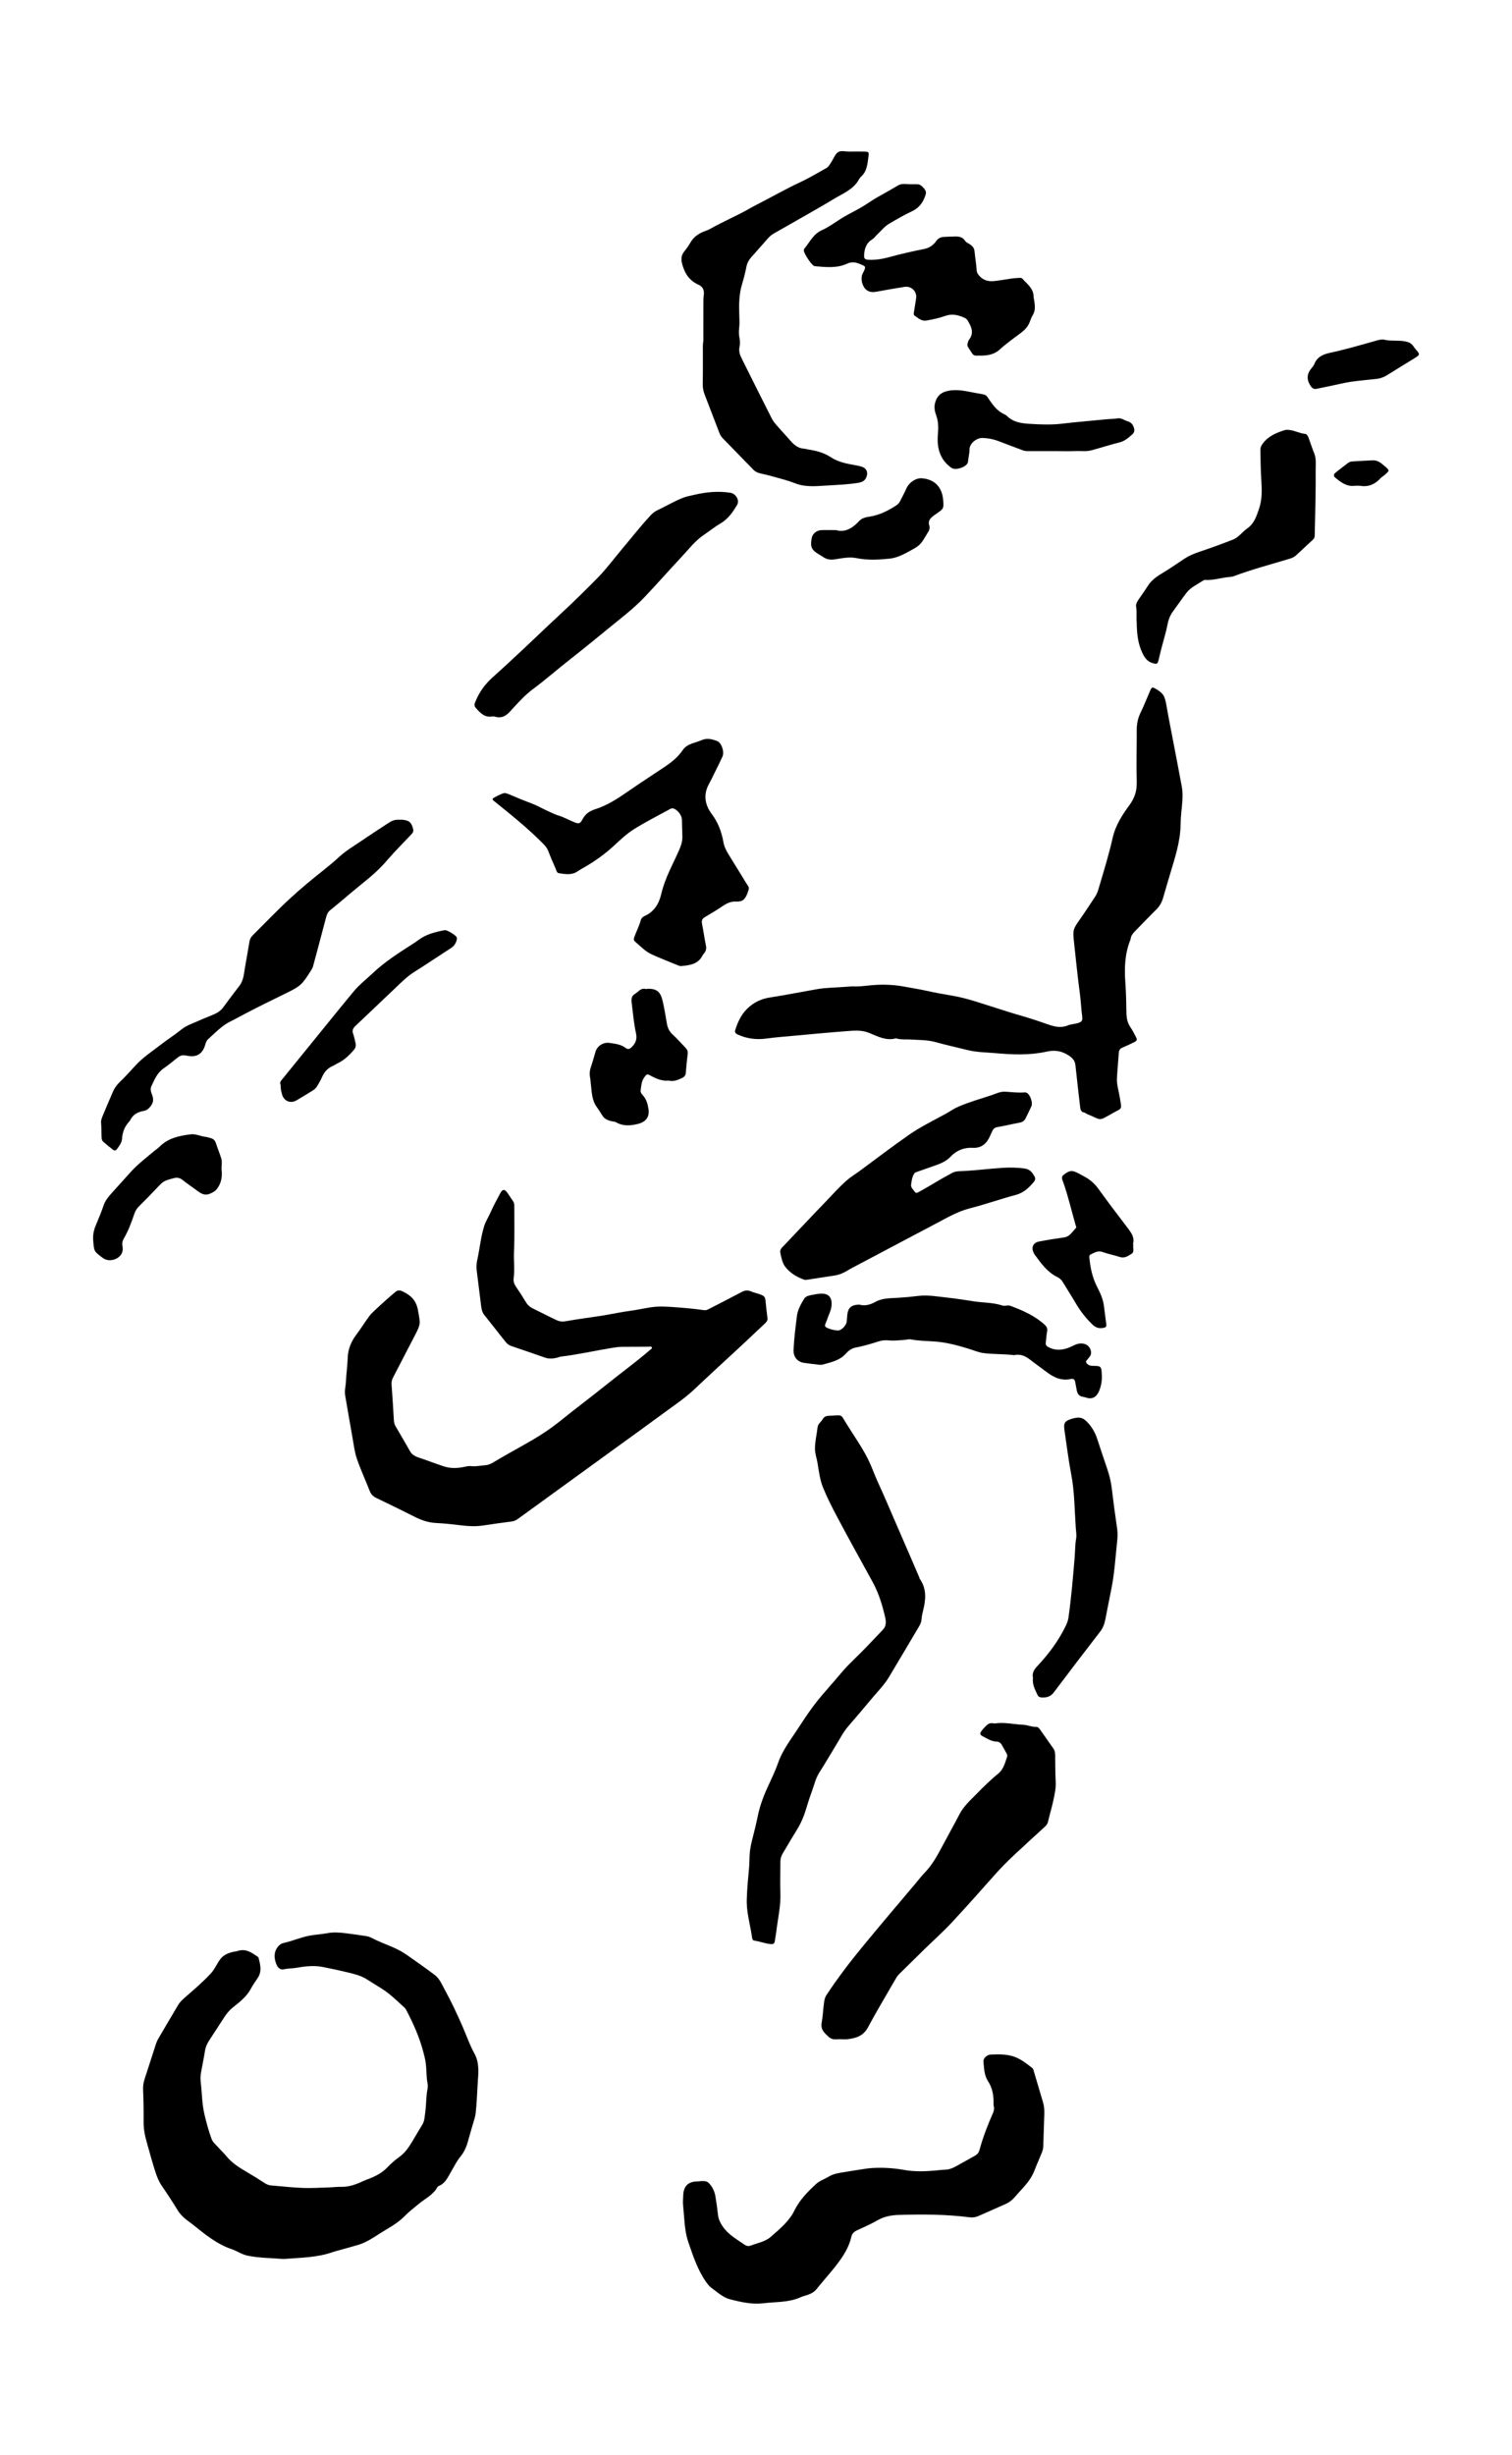 <?xml version="1.0" encoding="utf-8"?>

<!DOCTYPE svg PUBLIC "-//W3C//DTD SVG 1.1//EN" "http://www.w3.org/Graphics/SVG/1.1/DTD/svg11.dtd">
<svg version="1.1" id="Layer_1" xmlns="http://www.w3.org/2000/svg" xmlns:xlink="http://www.w3.org/1999/xlink" x="0px" y="0px"
	 viewBox="0 0 1124.511 1824.703" enable-background="new 0 0 1124.511 1824.703" xml:space="preserve">
<g>
	<path d="M210.859,1679.165c-8.872-0.75-17.926-0.656-26.784-2.493c-4.209-0.873-7.772-3.478-11.827-4.845
		c-11.074-3.733-19.897-11.068-28.812-18.232c-0.891-0.716-1.788-1.4-2.723-2.06c-3.399-2.403-6.446-5.114-8.682-8.77
		c-3.726-6.092-7.636-12.08-11.682-17.964c-3.4-4.944-4.86-10.613-6.582-16.187c-1.645-5.326-3.015-10.736-4.57-16.091
		c-1.47-5.064-2.442-10.029-2.395-15.489c0.068-7.818-0.029-15.692-0.376-23.533c-0.122-2.754,0.229-5.392,1.094-8.02
		c2.807-8.53,5.503-17.095,8.29-25.631c0.485-1.487,1.061-2.981,1.845-4.327c4.898-8.406,9.862-16.773,14.816-25.146
		c1.406-2.377,3.437-4.172,5.494-5.973c6.507-5.698,13.136-11.283,18.979-17.676c2.7-2.954,4.261-6.759,6.59-10.037
		c2.171-3.056,5.1-4.486,8.422-5.477c1.631-0.486,3.392-0.551,5.008-1.072c5.856-1.886,10.195,1.263,14.596,4.248
		c0.334,0.227,0.673,0.621,0.769,0.999c1.274,5.004,2.599,10.005-0.647,14.838c-1.835,2.733-3.724,5.453-5.286,8.343
		c-3.173,5.869-8.379,9.708-13.373,13.742c-2.504,2.023-4.459,4.427-6.186,7.072c-3.68,5.635-7.303,11.308-11.018,16.92
		c-1.681,2.539-2.914,5.163-3.387,8.238c-0.821,5.337-1.977,10.622-2.913,15.943c-0.398,2.26-0.542,4.568-0.269,6.857
		c0.961,8.063,0.934,16.26,2.779,24.192c1.455,6.255,3.15,12.496,5.376,18.508c0.935,2.524,3.469,4.478,5.357,6.62
		c1.703,1.933,3.647,3.664,5.253,5.67c4.39,5.483,10.182,9.083,16.141,12.532c4.205,2.433,8.35,4.985,12.394,7.675
		c1.598,1.063,3.185,1.778,5.069,1.932c7.819,0.639,15.626,1.55,23.458,1.858c6.429,0.252,12.886-0.176,19.329-0.365
		c3.145-0.092,6.292-0.54,9.427-0.453c6.057,0.17,11.414-2.01,16.736-4.463c0.906-0.417,1.847-0.761,2.782-1.112
		c5.53-2.079,10.718-4.6,14.889-9.048c2.725-2.906,5.866-5.483,9.082-7.852c3.803-2.8,6.388-6.514,8.788-10.413
		c2.701-4.385,5.203-8.893,7.927-13.264c1.833-2.942,1.783-6.259,2.24-9.472c0.801-5.643,0.552-11.39,1.659-17.015
		c0.272-1.381,0.297-2.904,0.028-4.282c-0.961-4.927-0.677-9.952-1.318-14.916c-0.427-3.306-1.262-6.425-2.129-9.583
		c-2.853-10.396-7.235-20.165-12.21-29.687c-0.395-0.756-0.848-1.552-1.473-2.106c-5.031-4.46-9.764-9.32-15.356-13.059
		c-4.152-2.775-8.503-5.277-12.712-7.993c-4.14-2.671-8.928-3.846-13.622-4.996c-6.374-1.561-12.796-2.943-19.255-4.185
		c-6.688-1.286-13.116-0.461-19.57,0.654c-3.079,0.532-6.192,0.382-9.274,1.12c-2.73,0.654-4.695-1.62-5.532-3.816
		c-1.605-4.213-2.1-8.607,0.899-12.631c1.157-1.552,2.586-2.716,4.48-3.13c6.57-1.437,12.748-4.225,19.387-5.469
		c4.346-0.814,8.799-0.982,13.057-1.803c4.797-0.925,9.326-0.519,13.96,0.038c5.085,0.611,10.153,1.37,15.217,2.142
		c2.731,0.416,5.05,1.977,7.499,3.101c7.401,3.396,15.295,5.806,22.053,10.51c7.16,4.984,14.312,9.993,21.263,15.26
		c3.721,2.82,5.409,7.28,7.607,11.271c4.758,8.639,8.922,17.568,12.887,26.59c2.993,6.809,5.393,13.934,8.961,20.421
		c4.208,7.652,2.841,15.498,2.421,23.406c-0.368,6.933-0.687,13.879-1.408,20.779c-0.334,3.194-1.538,6.302-2.41,9.432
		c-1.114,3.996-2.337,7.962-3.429,11.964c-1.146,4.198-2.908,8.029-5.728,11.412c-2.648,3.176-4.37,6.964-6.484,10.482
		c-2.45,4.079-4.332,8.989-9.331,11.059c-0.384,0.159-0.845,0.407-1.024,0.744c-3.107,5.832-9.056,8.56-13.847,12.503
		c-3.759,3.094-7.6,6.098-11.007,9.558c-5.217,5.298-11.805,8.539-17.942,12.454c-5.058,3.227-10.05,6.661-15.868,8.431
		c-5.601,1.704-11.27,3.183-16.908,4.765c-0.684,0.192-1.371,0.383-2.039,0.623C235.866,1678.212,223.338,1678.141,210.859,1679.165
		z"/>
	<path d="M484.885,1001.614c-0.747-1.042-1.818-0.576-2.755-0.574c-6.432,0.01-12.864,0.051-19.296,0.086
		c-2.583,0.014-5.122,0.386-7.672,0.8c-12.687,2.061-25.235,4.939-38.013,6.472c-0.976,0.117-1.906,0.586-2.874,0.82
		c-2.963,0.713-5.921,0.982-8.889-0.048c-8.393-2.912-16.78-5.84-25.203-8.662c-1.893-0.634-3.216-1.854-4.375-3.308
		c-5.263-6.603-10.473-13.249-15.719-19.865c-1.593-2.009-1.983-4.424-2.294-6.83c-1.134-8.761-2.197-17.531-3.283-26.298
		c-0.338-2.73-0.069-5.451,0.52-8.095c1.834-8.225,2.5-16.677,5.072-24.767c1.099-3.457,3.058-6.438,4.503-9.692
		c2.263-5.095,4.917-10.025,7.581-14.93c1.574-2.898,3.159-2.897,5.09-0.199c1.493,2.087,2.836,4.281,4.308,6.383
		c0.886,1.266,0.928,2.665,0.923,4.106c-0.041,11.175,0.263,22.365-0.243,33.519c-0.297,6.558,0.645,13.103-0.262,19.651
		c-0.292,2.104,0.357,4.199,1.645,6.093c2.653,3.904,5.195,7.888,7.658,11.916c1.252,2.047,2.934,3.429,5.056,4.46
		c5.915,2.876,11.756,5.908,17.709,8.703c2.027,0.952,4.135,1.21,6.605,0.761c9.111-1.656,18.319-2.773,27.47-4.227
		c6.761-1.074,13.458-2.582,20.239-3.477c5.372-0.709,10.64-1.922,15.985-2.708c5.828-0.857,11.682-0.458,17.525-0.038
		c7.244,0.521,14.479,1.154,21.667,2.206c1.408,0.206,2.488-0.265,3.649-0.866c8.125-4.209,16.308-8.31,24.378-12.623
		c2.351-1.256,4.413-1.547,6.899-0.484c2.485,1.062,5.189,1.552,7.721,2.581c1.789,0.728,2.851,1.683,3.045,3.666
		c0.445,4.552,0.939,9.101,1.525,13.636c0.267,2.064-1.035,3.195-2.264,4.36c-5.72,5.42-11.458,10.821-17.231,16.184
		c-11.547,10.726-23.219,21.321-34.65,32.17c-7.216,6.848-15.472,12.29-23.413,18.158c-11.636,8.597-23.405,17.015-35.117,25.508
		c-24.232,17.572-48.465,35.143-72.698,52.714c-1.403,1.018-2.868,1.822-4.654,2.058c-7.086,0.939-14.178,1.851-21.236,2.97
		c-5.296,0.84-10.53,0.633-15.819,0.003c-6.391-0.762-12.8-1.537-19.223-1.815c-5.736-0.249-10.869-2.019-15.9-4.533
		c-9.594-4.794-19.196-9.575-28.885-14.172c-2.417-1.147-3.789-2.755-4.735-5.16c-3.136-7.975-6.732-15.784-9.527-23.873
		c-1.666-4.821-2.26-10.028-3.166-15.092c-1.914-10.692-3.707-21.405-5.572-32.105c-0.604-3.464,0.452-6.823,0.595-10.244
		c0.245-5.839,1.122-11.654,1.302-17.492c0.204-6.583,2.537-12.169,6.438-17.354c3.339-4.437,6.276-9.174,9.547-13.664
		c1.247-1.712,2.871-3.169,4.425-4.635c4.879-4.604,9.86-9.092,15.012-13.396c1.826-1.525,3.28-1.435,5.406-0.439
		c6.151,2.881,10.175,6.746,11.452,14.052c1.731,9.905,2.303,9.789-2.31,18.649c-5.418,10.406-10.775,20.844-16.205,31.243
		c-0.888,1.7-1.288,3.338-1.135,5.314c0.682,8.845,1.198,17.703,1.719,26.559c0.095,1.613,0.454,3.072,1.277,4.474
		c3.622,6.172,7.261,12.336,10.766,18.574c1.984,3.531,5.62,4.363,8.903,5.485c5.409,1.849,10.745,3.906,16.171,5.691
		c5.003,1.645,10.173,1.504,15.263,0.38c1.703-0.376,3.376-0.766,5.079-0.559c3.61,0.439,7.125-0.439,10.679-0.678
		c2.09-0.14,4.028-1.034,5.945-2.183c7.484-4.486,15.121-8.721,22.735-12.988c9.343-5.236,18.403-10.845,26.766-17.618
		c11.305-9.156,23.006-17.823,34.332-26.955c10.897-8.786,22.266-16.979,32.842-26.165
		C484.188,1002.779,484.978,1002.52,484.885,1001.614z"/>
	<path d="M633.91,733.203c3.824,0.205,7.799-0.161,11.774-0.613c9.12-1.036,18.203-0.876,27.244,0.864
		c5.303,1.02,10.682,1.804,15.918,2.975c6.641,1.485,13.344,2.663,20.016,3.811c10.759,1.851,20.876,5.596,31.219,8.772
		c5.571,1.71,11.087,3.637,16.713,5.211c7.553,2.113,15.009,4.601,22.418,7.183c4.964,1.73,9.759,2.942,14.952,0.812
		c2.213-0.908,4.752-0.984,7.09-1.629c3.301-0.91,4.008-1.781,3.564-5.23c-0.732-5.679-0.965-11.411-1.723-17.07
		c-1.654-12.333-2.9-24.708-4.234-37.074c-1.123-10.414-0.968-10.374,5.006-18.847c3.708-5.26,7.157-10.702,10.743-16.048
		c1.381-2.06,2.037-4.388,2.73-6.729c3.61-12.189,7.378-24.388,10.165-36.737c2.157-9.558,7.146-17.081,12.565-24.512
		c3.829-5.25,5.521-10.506,5.345-16.992c-0.349-12.877,0.044-25.774,0.001-38.662c-0.015-4.529,0.8-8.723,2.808-12.841
		c2.629-5.393,4.798-11.009,7.199-16.515c1.159-2.659,1.631-2.781,4.127-1.306c5.787,3.42,6.752,5.178,8.105,13.12
		c1.315,7.719,2.87,15.398,4.335,23.092c2.313,12.145,4.694,24.278,6.936,36.437c1.174,6.368,0.265,12.772-0.355,19.112
		c-0.293,2.993-0.493,5.979-0.529,8.963c-0.158,13.18-4.42,25.462-8.091,37.879c-1.622,5.484-3.278,10.959-4.83,16.463
		c-0.989,3.508-2.599,6.517-5.274,9.12c-5.44,5.294-10.635,10.84-15.954,16.26c-1.54,1.569-2.817,3.248-3.014,5.534
		c-0.012,0.14-0.061,0.281-0.115,0.413c-4.237,10.334-4.609,21.092-3.811,32.054c0.527,7.241,0.678,14.516,0.773,21.778
		c0.054,4.114,0.631,7.932,3.059,11.401c1.388,1.984,2.434,4.209,3.607,6.34c1.698,3.085,1.565,3.517-1.779,5.13
		c-2.575,1.243-5.161,2.474-7.801,3.569c-1.798,0.746-2.614,1.883-2.735,3.868c-0.383,6.284-1.031,12.553-1.379,18.839
		c-0.264,4.762,1.299,9.312,2.055,13.956c1.653,10.147,2.182,7.893-5.496,12.244c-11.044,6.259-7.539,4.937-18.832,0.485
		c-0.655-0.258-1.195-0.954-1.846-1.051c-2.58-0.382-3.036-2.189-3.275-4.329c-1.142-10.227-2.42-20.439-3.458-30.676
		c-0.349-3.443-1.898-5.395-4.835-7.339c-5.257-3.479-10.333-4.379-16.539-2.998c-12.65,2.814-25.508,2.284-38.362,1.122
		c-6.819-0.617-13.693-0.58-20.398-2.25c-8.043-2.004-16.149-3.777-24.135-5.984c-6.176-1.707-12.472-1.475-18.731-1.904
		c-3.271-0.224-6.589,0.255-9.814-0.677c-0.273-0.079-0.588-0.203-0.838-0.137c-7.26,1.912-13.525-1.503-19.786-4.072
		c-5.458-2.239-10.918-1.753-16.398-1.34c-13.188,0.992-26.356,2.253-39.528,3.453c-6.811,0.62-13.639,1.147-20.412,2.067
		c-7.451,1.013-14.511,0.171-21.365-2.958c-1.79-0.817-2.434-1.683-1.826-3.591c2.154-6.757,5.127-12.771,10.91-17.479
		c4.526-3.684,9.278-5.616,14.923-6.5c11.692-1.831,23.31-4.134,34.972-6.169c6.915-1.206,13.951-1.114,20.922-1.725
		C630.308,733.396,632.018,733.323,633.91,733.203z"/>
	<path d="M507.906,1637.051c0.079-1.862,0.15-3.723,0.245-5.583c0.333-6.516,3.804-9.876,10.266-9.949
		c0.143-0.002,0.287,0.007,0.43-0.004c2.843-0.22,6.196-0.903,8.213,1.095c2.592,2.568,4.349,6.071,4.985,9.824
		c0.787,4.642,1.431,9.314,1.955,13.993c0.345,3.083,1.548,5.61,3.273,8.215c4.211,6.357,10.644,9.872,16.632,13.997
		c1.374,0.947,2.951,1.134,4.517,0.53c5.024-1.938,10.666-2.833,14.767-6.445c6.612-5.824,13.6-11.363,17.648-19.623
		c3.834-7.824,9.912-14.009,16.233-19.808c2.562-2.35,6.201-3.494,9.247-5.356c3.654-2.234,7.76-2.725,11.831-3.394
		c5.504-0.905,11.01-1.799,16.528-2.613c1.978-0.292,3.99-0.398,5.991-0.481c7.329-0.304,14.673,0.246,21.825,1.521
		c7.759,1.383,15.384,1.109,23.095,0.444c2.42-0.209,4.834-0.568,7.257-0.626c2.825-0.068,5.347-1.003,7.749-2.313
		c4.774-2.603,9.489-5.312,14.25-7.939c1.823-1.006,3.059-2.254,3.645-4.435c2.531-9.416,6.054-18.485,9.993-27.399
		c0.689-1.559,1.131-3.197,0.624-4.992c-0.265-0.938-0.167-1.989-0.166-2.989c0.002-5.538-0.94-10.85-4.03-15.562
		c-2.982-4.547-3.03-9.758-3.492-14.859c-0.208-2.289,2.575-4.994,5.404-5.095c5.87-0.21,11.948-0.385,17.432,1.567
		c4.89,1.741,9.219,5.092,13.388,8.357c0.942,0.738,1.091,1.99,1.415,3.08c2.24,7.526,4.437,15.065,6.696,22.585
		c0.836,2.783,1.005,5.629,0.925,8.487c-0.224,8.013-0.555,16.022-0.781,24.035c-0.05,1.766-0.5,3.414-1.139,5
		c-1.765,4.38-3.755,8.673-5.421,13.089c-1.969,5.221-5.356,9.426-9.017,13.481c-1.92,2.127-3.871,4.228-5.74,6.399
		c-1.907,2.215-4.173,3.899-6.843,5.073c-6.669,2.933-13.338,5.864-19.989,8.836c-2.162,0.966-4.377,1.261-6.708,0.963
		c-17.525-2.24-35.126-2.279-52.741-1.745c-5.619,0.171-10.964,1.208-15.983,4.147c-4.672,2.736-9.719,4.842-14.643,7.134
		c-2.193,1.021-3.916,2.375-4.474,4.829c-2.302,10.128-8.489,18.023-14.857,25.8c-3.63,4.433-7.453,8.71-11.024,13.188
		c-1.794,2.25-4.114,3.438-6.691,4.338c-1.754,0.613-3.597,1.016-5.281,1.777c-8.743,3.952-18.183,3.292-27.374,4.421
		c-8.642,1.062-16.808-0.843-24.97-2.909c-5.378-1.362-9.404-5.304-13.808-8.452c-1.624-1.161-2.805-2.673-3.989-4.353
		c-6.286-8.921-9.63-19.089-13.128-29.237c-1.936-5.617-2.717-11.341-3.131-17.236
		C508.642,1645.596,508.144,1641.332,507.906,1637.051z"/>
	<path d="M555.427,1410.953c0.23-7.007,0.854-13.987,1.532-20.966c0.318-3.271,0.424-6.568,0.5-9.856
		c0.17-7.365,2.485-14.318,4.144-21.383c0.714-3.04,1.412-6.091,2.042-9.144c1.661-8.045,4.626-15.595,8.085-23.005
		c2.474-5.3,5-10.614,6.927-16.123c3.559-10.173,10.254-18.431,15.94-27.312c2.16-3.373,4.421-6.682,6.687-9.984
		c4.137-6.029,8.747-11.682,13.59-17.158c3.883-4.39,7.68-8.858,11.473-13.328c5.384-6.344,11.68-11.793,17.408-17.799
		c4.344-4.555,8.728-9.072,13.017-13.678c2.401-2.578,2.286-5.846,1.574-8.909c-2.105-9.05-4.701-17.832-9.243-26.168
		c-8.827-16.202-17.882-32.284-26.501-48.598c-3.743-7.085-7.424-14.249-10.438-21.66c-2.36-5.803-3.143-12.161-4.145-18.365
		c-0.568-3.518-1.881-6.854-1.904-10.528c-0.034-5.493,1.331-10.768,1.957-16.151c0.292-2.513,2.701-3.957,3.874-6.074
		c1.419-2.561,3.926-2.353,6.404-2.462c8.243-0.364,6.718-1.315,11.107,5.846c5.458,8.905,11.628,17.405,16.25,26.78
		c2.763,5.605,4.799,11.625,7.415,17.286c4.793,10.373,9.164,20.917,13.748,31.372c5.571,12.709,11.026,25.469,16.526,38.209
		c0.283,0.656,0.408,1.409,0.802,1.983c4.965,7.236,4.438,15.025,2.414,22.99c-0.597,2.35-1.109,4.707-1.285,7.155
		c-0.144,1.996-1.065,3.809-2.109,5.558c-7.41,12.421-14.706,24.91-22.175,37.295c-3.641,6.038-8.725,10.976-13.179,16.39
		c-5.551,6.747-11.274,13.354-16.975,19.976c-3.772,4.381-6.323,9.538-9.33,14.403c-4.063,6.573-7.867,13.311-12.072,19.79
		c-2.879,4.436-3.922,9.502-5.699,14.313c-1.734,4.693-3.209,9.485-4.679,14.27c-1.736,5.652-4.273,10.887-7.437,15.881
		c-3.294,5.198-6.276,10.593-9.507,15.831c-1.256,2.037-1.791,4.131-1.78,6.5c0.035,7.588-0.302,15.187,0.011,22.761
		c0.405,9.83-1.924,19.31-3.05,28.942c-0.282,2.411-0.786,4.796-1.132,7.201c-0.227,1.577-1.053,2.168-2.639,2.078
		c-4.322-0.246-8.304-2.086-12.575-2.591c-1.362-0.161-1.573-1.638-1.728-2.712C557.88,1430.209,554.911,1420.813,555.427,1410.953z
		"/>
	<path d="M742.688,1280.805c6.155-0.37,12.188,1.018,18.295,1.265c3.261,0.132,6.276,1.723,9.613,1.548
		c1.409-0.074,2.283,1.118,3.029,2.169c3.313,4.665,6.583,9.362,9.871,14.045c1.227,1.747,1.247,3.752,1.277,5.768
		c0.093,6.235,0.023,12.481,0.377,18.702c0.281,4.946-0.818,9.649-1.838,14.365c-1.117,5.167-2.676,10.237-3.868,15.389
		c-0.348,1.504-1.024,2.566-2.119,3.567c-7.817,7.149-15.645,14.286-23.374,21.53c-4.796,4.495-9.428,9.155-13.806,14.078
		c-10.754,12.09-21.472,24.219-32.513,36.045c-6.249,6.694-13.126,12.8-19.685,19.206c-6.453,6.303-12.854,12.661-19.297,18.975
		c-1.354,1.327-2.247,2.944-3.174,4.561c-6.696,11.677-13.675,23.201-20.014,35.068c-3.313,6.201-8.655,7.88-14.716,8.644
		c-2.962,0.374-6.033-0.159-9.013,0.137c-3.731,0.371-5.728-1.963-7.954-4.229c-2.361-2.404-3.318-4.812-2.64-8.449
		c0.938-5.03,1.064-10.228,1.806-15.332c0.277-1.908,0.809-3.53,1.87-5.137c8.439-12.767,17.716-24.89,27.46-36.69
		c12.843-15.554,25.859-30.96,38.913-46.335c2.127-2.505,4.081-5.177,6.373-7.519c5.483-5.603,9.253-12.303,12.871-19.147
		c4.346-8.22,8.935-16.312,13.221-24.563c3.182-6.125,8.289-10.54,12.967-15.341c5.089-5.221,10.335-10.271,15.969-14.933
		c3.787-3.134,4.898-7.928,6.43-12.37c0.349-1.011-0.141-1.976-0.629-2.863c-1.102-2.003-2.22-3.998-3.351-5.986
		c-0.842-1.479-2.134-2.352-3.832-2.395c-3.756-0.095-6.787-2.127-9.938-3.736c-2.708-1.383-2.788-2.219-0.974-4.596
		c0.864-1.132,1.87-2.16,2.856-3.193c1.428-1.496,2.965-2.534,5.28-2.089C739.792,1281.228,741.266,1280.879,742.688,1280.805z"/>
	<path d="M600.071,951.289c-1.094,0.083-1.251,0.139-1.378,0.099c-5.826-1.848-10.991-5.018-14.684-9.742
		c-2.099-2.685-2.814-6.514-3.6-10.022c-0.375-1.672-0.046-2.973,1.191-4.267c10.671-11.165,21.212-22.454,31.942-33.562
		c5.364-5.552,10.486-11.342,16.302-16.467c3.033-2.673,6.494-4.672,9.707-7.052c12.07-8.941,24.031-18.041,36.345-26.635
		c8.667-6.048,18.244-10.666,27.501-15.767c3.122-1.72,6.016-3.811,9.329-5.237c7.991-3.439,16.338-5.808,24.571-8.52
		c3.379-1.113,6.585-2.854,10.314-2.633c4.843,0.286,9.672,0.951,14.545,0.522c0.531-0.047,1.155,0.154,1.629,0.427
		c2.461,1.415,4.467,7.243,3.302,9.862c-1.337,3.008-2.863,5.931-4.276,8.905c-0.936,1.971-2.405,2.933-4.615,3.324
		c-5.484,0.97-10.896,2.347-16.385,3.282c-1.989,0.339-3.07,1.281-3.825,2.938c-0.593,1.303-1.198,2.601-1.775,3.911
		c-2.411,5.478-6.46,8.873-12.575,8.556c-6.747-0.35-12.171,1.835-16.773,6.683c-3.661,3.858-8.604,5.501-13.484,7.184
		c-3.781,1.304-7.537,2.679-11.319,3.98c-0.68,0.234-1.38,0.352-1.849,0.966c-1.918,2.511-2.153,5.601-2.607,8.516
		c-0.353,2.263,1.713,3.833,2.923,5.547c0.891,1.262,2.153,0.297,3.077-0.219c4.374-2.444,8.745-4.9,13.02-7.511
		c3.789-2.314,7.716-4.365,11.587-6.523c1.867-1.041,3.87-1.187,5.807-1.26c10.428-0.395,20.772-1.783,31.17-2.466
		c5.693-0.374,11.403-0.313,17.107,0.522c3.822,0.56,5.598,3.174,7.201,6.057c0.734,1.321,0.333,2.786-0.698,3.991
		c-3.655,4.272-7.484,7.978-13.326,9.526c-11.452,3.034-22.647,7.05-34.125,9.968c-9.19,2.337-17.135,7.078-25.336,11.377
		c-19.239,10.084-38.376,20.36-57.609,30.456c-2.783,1.461-5.579,2.875-8.271,4.504c-2.811,1.701-5.785,3.042-9.074,3.548
		C613.748,949.182,606.439,950.308,600.071,951.289z"/>
	<path d="M523.114,253.161c0-8.351-0.027-17.086,0.016-25.821c0.013-2.71-0.058-5.408,0.297-8.135
		c0.407-3.129-0.499-6.007-3.719-7.443c-6.405-2.857-10.041-7.586-12.056-14.451c-1.227-4.181-1.313-7.234,1.355-10.543
		c1.701-2.11,3.287-4.352,4.625-6.705c2.663-4.681,7.139-7.073,11.799-8.691c2.183-0.758,4.001-2.009,5.902-3.002
		c6.431-3.36,12.973-6.483,19.454-9.735c4.172-2.094,8.158-4.558,12.323-6.668c10.868-5.505,21.412-11.621,32.488-16.746
		c6.455-2.987,12.559-6.737,18.805-10.172c1.98-1.088,2.893-3.115,4.064-4.895c1.566-2.381,2.591-5.516,4.758-6.995
		c2.219-1.514,5.572-0.425,8.426-0.478c3.725-0.07,7.453-0.058,11.178-0.001c3,0.046,3.529,0.418,3.139,3.104
		c-0.81,5.578-0.908,11.47-5.69,15.646c-0.631,0.551-1.098,1.331-1.518,2.075c-4.196,7.424-11.924,10.319-18.66,14.412
		c-8.391,5.098-16.971,9.887-25.488,14.776c-6.065,3.481-12.179,6.88-18.236,10.374c-1.846,1.065-3.623,2.268-5.057,3.896
		c-4.166,4.728-8.311,9.476-12.521,14.165c-1.861,2.072-3.114,4.32-3.667,7.125c-0.856,4.34-1.926,8.656-3.217,12.887
		c-2.238,7.333-2.365,14.818-2.116,22.363c0.116,3.507,0.339,6.997-0.077,10.525c-0.263,2.23-0.271,4.532,0.193,6.826
		c0.453,2.235,0.632,4.597,0.126,6.836c-0.676,2.988,0.027,5.68,1.313,8.262c7.466,14.988,14.951,29.966,22.519,44.903
		c0.959,1.892,2.301,3.639,3.698,5.251c3.374,3.893,6.937,7.62,10.324,11.501c2.709,3.105,5.668,5.634,10.036,5.9
		c1.126,0.068,2.227,0.472,3.352,0.639c5.846,0.867,11.523,2.376,16.482,5.648c5.768,3.806,12.295,4.944,18.863,6.119
		c1.403,0.251,2.798,0.584,4.169,0.974c3.235,0.918,4.783,3.704,3.859,6.848c-1.017,3.461-2.963,4.629-6.774,5.226
		c-7.908,1.24-15.89,1.519-23.841,2.001c-7.645,0.464-15.352,1.219-22.862-1.781c-5.014-2.003-10.328-3.274-15.54-4.759
		c-3.396-0.968-6.834-1.81-10.286-2.557c-2.042-0.441-3.716-1.324-5.167-2.822c-7.575-7.82-15.181-15.612-22.79-23.399
		c-1.234-1.264-1.966-2.791-2.585-4.407c-3.628-9.464-7.263-18.925-10.907-28.383c-1.042-2.705-1.339-5.457-1.263-8.381
		c0.193-7.446,0.065-14.901,0.116-22.351C522.777,259.263,522.56,256.391,523.114,253.161z"/>
	<path d="M375.328,589.435c1.007,0.283,2.015,0.446,2.922,0.839c5.886,2.552,11.816,4.967,17.827,7.233
		c4.085,1.54,7.913,3.899,11.992,5.648c2.346,1.006,4.624,2.265,7.062,2.98c4.149,1.217,7.869,3.378,11.838,4.978
		c3.481,1.403,4.477,1.283,6.216-2.028c2.065-3.932,5.057-6.18,9.318-7.515c9.06-2.839,16.94-7.984,24.694-13.377
		c9.011-6.267,18.263-12.187,27.367-18.321c4.997-3.367,9.678-7.126,13.107-12.178c1.691-2.491,4.058-3.958,6.789-4.948
		c2.418-0.877,4.93-1.528,7.279-2.555c4.038-1.765,7.868-0.799,11.638,0.654c3.241,1.249,5.541,8.004,3.917,11.58
		c-2.01,4.428-4.231,8.761-6.38,13.125c-1.198,2.433-2.349,4.894-3.668,7.26c-4.356,7.815-2.91,15.562,1.964,22.057
		c4.831,6.439,7.443,13.393,8.792,21.026c0.593,3.354,2.012,6.231,3.746,9.043c4.358,7.066,8.746,14.113,13.048,21.213
		c0.943,1.556,2.586,3.119,2.015,5.039c-0.768,2.581-1.667,5.308-3.53,7.284c-1.483,1.573-3.966,1.748-6.001,1.669
		c-3.844-0.149-6.854,1.369-9.896,3.412c-4.269,2.867-8.682,5.53-13.118,8.137c-2.046,1.202-2.625,2.652-2.162,4.967
		c1.064,5.327,1.778,10.726,2.886,16.043c0.452,2.169,0.188,3.935-1.129,5.63c-0.527,0.679-1.103,1.343-1.496,2.097
		c-3.34,6.415-9.49,7.053-15.655,7.67c-1.039,0.104-1.972-0.313-2.897-0.696c-6.347-2.622-12.758-5.104-19.013-7.931
		c-4.885-2.208-8.56-6.165-12.555-9.626c-1.009-0.875-1.009-1.856-0.573-3.091c1.524-4.315,3.718-8.371,4.913-12.813
		c0.399-1.483,1.554-2.466,2.859-3.062c7.22-3.297,10.678-9.131,12.432-16.68c2.667-11.478,8.574-21.739,13.256-32.447
		c1.411-3.227,2.464-6.363,2.368-9.868c-0.117-4.292-0.197-8.586-0.358-12.877c-0.12-3.19-3.573-7.404-6.508-8.092
		c-1.086-0.255-1.973,0.279-2.828,0.748c-8.781,4.818-17.757,9.33-26.232,14.638c-5.174,3.24-9.77,7.507-14.269,11.695
		c-7.172,6.676-15.022,12.338-23.533,17.137c-1.494,0.843-2.964,1.736-4.394,2.684c-4.355,2.886-9.089,1.915-13.73,1.255
		c-1.563-0.222-1.841-2.077-2.395-3.343c-1.892-4.322-3.796-8.646-5.463-13.057c-0.846-2.24-2.25-3.904-3.88-5.553
		c-11.082-11.21-23.32-21.086-35.566-30.955c-0.554-0.446-1.159-0.847-1.635-1.365c-0.414-0.451-0.502-1.154,0.083-1.482
		C369.523,591.781,372.225,590.17,375.328,589.435z"/>
	<path d="M297.297,609.335c0.716,0,1.438-0.058,2.148,0.009c4.962,0.469,6.692,2.121,7.848,7.073
		c0.35,1.499-0.202,2.543-1.088,3.482c-4.405,4.667-8.894,9.255-13.279,13.941c-2.537,2.711-4.902,5.582-7.399,8.331
		c-7.257,7.992-15.988,14.315-24.18,21.246c-5.247,4.44-10.49,8.888-15.839,13.203c-1.839,1.484-2.497,3.455-3.051,5.513
		c-2.382,8.84-4.691,17.699-7.04,26.548c-0.844,3.18-1.771,6.339-2.575,9.53c-0.326,1.294-1.02,2.354-1.705,3.443
		c-6.645,10.553-7.821,11.49-19.088,16.967c-10.008,4.866-19.985,9.804-29.85,14.952c-3.543,1.849-7.022,3.826-10.622,5.583
		c-6.553,3.198-11.467,8.505-16.786,13.282c-1.702,1.529-1.937,3.791-2.691,5.774c-1.957,5.147-5.843,7.515-11.351,6.779
		c-0.994-0.133-1.991-0.263-2.975-0.456c-2.122-0.415-3.902,0.175-5.583,1.524c-3.461,2.777-6.899,5.604-10.543,8.127
		c-4.765,3.297-6.783,8.383-9.09,13.268c-1.12,2.371,0.005,4.883,0.792,7.107c1.304,3.685,0.035,6.389-2.394,8.933
		c-1.12,1.173-2.405,2.033-4.031,2.292c-4.482,0.713-8.078,2.706-10.149,6.947c-0.185,0.379-0.485,0.712-0.772,1.03
		c-3.175,3.524-4.947,7.662-5.196,12.385c-0.17,3.235-2.049,5.556-3.806,7.997c-0.867,1.206-1.896,1.313-2.937,0.508
		c-2.491-1.925-4.958-3.891-7.309-5.981c-0.826-0.735-1.144-1.872-1.21-3.107c-0.198-3.713-0.048-7.429-0.368-11.151
		c-0.161-1.867,0.755-3.919,1.506-5.757c2.32-5.676,4.815-11.281,7.202-16.93c1.251-2.961,3.15-5.515,5.418-7.676
		c4.031-3.842,7.72-7.991,11.476-12.08c5.569-6.062,12.457-10.503,18.884-15.506c4.95-3.854,10.284-7.188,15.164-11.156
		c4.043-3.287,9.083-4.756,13.734-6.91c3.73-1.727,7.648-3.051,11.371-4.792c2.319-1.085,4.418-2.562,6.009-4.736
		c3.968-5.425,8.035-10.779,12.128-16.112c3.04-3.961,3.305-8.716,4.083-13.352c1.086-6.478,2.337-12.929,3.354-19.418
		c0.31-1.977,1.199-3.506,2.521-4.823c9.204-9.169,18.195-18.571,27.742-27.369c7.982-7.355,16.374-14.289,24.906-21.033
		c4.031-3.187,7.989-6.513,11.763-9.978c5.12-4.7,11.079-8.094,16.723-11.978c6.131-4.218,12.4-8.235,18.604-12.346
		C291.895,609.726,293.367,609.226,297.297,609.335z"/>
	<path d="M676.73,136.944c1.575,0,3.152,0.048,4.725-0.012c1.824-0.07,3.278,0.473,4.58,1.848c3.113,3.289,3.204,4.097,1.487,8.336
		c-1.857,4.582-4.787,7.821-9.372,9.972c-5.8,2.721-11.36,5.992-16.89,9.219c-3.357,1.959-5.932,5.266-8.831,7.995
		c-1.251,1.178-2.255,2.725-3.683,3.587c-4.426,2.668-5.776,6.778-6.082,11.554c-0.176,2.744,0.51,3.521,3.327,3.66
		c5.196,0.255,10.235-0.584,15.226-1.944c8.537-2.325,17.158-4.317,25.838-6.016c3.89-0.761,6.903-2.663,9.125-5.825
		c1.419-2.02,3.095-3.009,5.664-3.212c2.575-0.204,5.141-0.191,7.708-0.294c3.193-0.128,6.116,0.016,8.251,3.247
		c0.969,1.467,3.246,2.088,4.719,3.446c1.308,1.206,2.087,2.338,2.266,4.307c0.422,4.658,1.275,9.275,1.554,13.963
		c0.121,2.027,1.158,3.537,2.757,5.045c4.949,4.666,10.565,3.065,16.144,2.31c4.086-0.553,8.126-1.434,12.273-1.537
		c1.031-0.025,2.217-0.202,2.862,0.544c3.475,4.018,8.321,7.205,8.331,13.41c0.002,1.121,0.405,2.237,0.556,3.365
		c0.456,3.411,0.847,6.791-1.015,10.008c-0.927,1.602-1.682,3.332-2.292,5.083c-1.231,3.533-3.596,6.082-6.507,8.295
		c-5.333,4.055-10.876,7.896-15.81,12.399c-5.366,4.897-11.636,4.74-18.07,4.617c-1.252-0.024-2.074-0.824-2.721-1.843
		c-0.919-1.446-1.89-2.859-2.808-4.306c-0.653-1.028-0.743-2.135-0.305-3.278c0.304-0.793,0.433-1.721,0.934-2.359
		c3.951-5.036,1.803-9.605-0.943-14.173c-0.541-0.9-1.259-1.602-2.167-2.02c-4.772-2.195-9.5-3.394-14.851-1.422
		c-4.382,1.615-9.068,2.496-13.685,3.35c-3.53,0.653-6.147-1.785-8.794-3.622c-1.028-0.713-0.587-2.139-0.422-3.252
		c0.485-3.251,1.094-6.484,1.549-9.739c0.694-4.962-3.516-9.197-8.569-8.425c-6.891,1.052-13.755,2.29-20.611,3.555
		c-2.764,0.51-5.32,0.596-7.716-1.226c-3.262-2.48-4.74-8.537-2.864-12.244c2.772-5.478,2.655-5.185-2.889-7.384
		c-3.108-1.233-5.861-1.221-8.654,0.055c-7.66,3.501-15.63,2.6-23.602,1.943c-0.284-0.023-0.571-0.071-0.843-0.154
		c-2.04-0.619-8.067-9.711-7.795-11.788c0.054-0.412,0.168-0.887,0.424-1.192c4.055-4.837,6.606-10.829,13.078-13.723
		c5.784-2.587,10.884-6.672,16.397-9.905c4.76-2.792,9.803-5.116,14.485-8.025c3.74-2.323,7.321-4.894,11.2-7.017
		c4.885-2.673,9.697-5.481,14.505-8.29C670.742,136.172,673.761,136.982,676.73,136.944z"/>
	<path d="M367.69,532.567c-0.573,0-1.157-0.076-1.717,0.012c-5.689,0.89-8.931-2.76-12.194-6.465
		c-1.592-1.807-0.651-3.467,0.051-5.172c2.821-6.852,7.113-12.598,12.648-17.545c7.887-7.05,15.621-14.273,23.349-21.499
		c8.53-7.975,16.905-16.117,25.484-24.038c10.064-9.292,19.855-18.858,29.445-28.635c6.222-6.342,11.466-13.507,17.178-20.278
		c7.197-8.53,14.039-17.358,21.632-25.555c1.486-1.604,3.063-3.06,5.011-3.967c6.329-2.948,12.33-6.553,18.82-9.191
		c2.948-1.199,5.998-1.72,9.044-2.436c8.836-2.078,17.696-2.913,26.734-1.522c4.125,0.635,7.102,5.649,4.971,9.153
		c-3.198,5.262-6.602,10.315-12.191,13.579c-4.306,2.515-8.215,5.703-12.365,8.495c-6.641,4.467-11.407,10.831-16.787,16.555
		c-9.22,9.811-18.091,19.949-27.363,29.709c-8.199,8.631-17.714,15.814-26.908,23.331c-9.512,7.777-19.019,15.566-28.694,23.137
		c-9.35,7.317-18.26,15.168-27.808,22.258c-5.242,3.893-9.735,8.816-14.21,13.641c-0.39,0.42-0.802,0.822-1.167,1.262
		C377.272,531.468,373.512,534.597,367.69,532.567z"/>
	<path d="M754.302,1007.32c-7.431-0.922-14.889-0.607-22.297-1.467c-4.201-0.488-7.98-2.205-11.917-3.399
		c-8.215-2.491-16.37-4.693-25.048-5.3c-5.796-0.406-11.681-0.419-17.456-1.525c-1.742-0.334-3.659,0.298-5.5,0.413
		c-3.842,0.24-7.675,0.687-11.541,0.279c-2.445-0.258-4.891,0.037-7.214,0.801c-5.586,1.837-11.238,3.448-17.001,4.562
		c-3.192,0.617-5.529,2.578-7.449,4.696c-4.575,5.047-10.794,6.137-16.785,7.884c-2.125,0.62-4.275-0.098-6.403-0.256
		c-2.555-0.19-5.091-0.641-7.636-0.967c-4.873-0.624-8.027-4.357-7.853-9.29c0.304-8.584,1.443-17.1,2.494-25.6
		c0.557-4.502,2.9-8.65,5.258-12.601c1.046-1.753,2.988-2.39,4.698-2.749c2.631-0.553,5.29-1.104,8.039-1.202
		c6.419-0.229,8.387,3.863,7.674,9.543c-0.383,3.053-1.921,5.963-2.964,8.929c-0.474,1.35-0.949,2.706-1.535,4.009
		c-0.589,1.311-0.241,2.193,0.989,2.8c2.597,1.281,5.412,1.935,8.239,2.11c2.547,0.158,6.264-3.718,6.6-6.443
		c0.21-1.704,0.295-3.424,0.451-5.135c0.452-4.985,2.822-7.294,7.822-7.62c0.428-0.028,0.883-0.095,1.286,0.009
		c4.264,1.108,8.064-0.009,11.812-2.088c5.192-2.879,11.092-2.678,16.738-3.016c4.987-0.299,9.958-0.77,14.89-1.377
		c7.377-0.907,14.546,0.434,21.768,1.224c6.515,0.713,13.005,1.69,19.479,2.719c7.173,1.14,14.553,0.846,21.559,3.158
		c1.925,0.635,3.927-0.528,5.94,0.223c9.155,3.414,18.021,7.297,25.4,13.961c1.654,1.494,2.386,2.942,1.895,5.243
		c-0.564,2.648-0.575,5.408-0.98,8.096c-0.263,1.747,0.546,2.633,1.94,3.388c4.448,2.408,9.069,2.419,13.736,0.937
		c2.033-0.646,3.954-1.655,5.908-2.539c2.413-1.091,4.808-1.462,7.457-0.689c4.071,1.188,6.289,6.917,3.214,9.9
		c-0.203,0.197-0.359,0.448-0.512,0.689c-0.662,1.049-2.314,1.954-1.628,3.238c0.804,1.505,2.517,2.24,4.315,2.416
		c0.142,0.014,0.286-0.005,0.43-0.004c6.333,0.048,6.475,0.165,6.829,6.522c0.226,4.062-0.38,8.099-1.868,11.801
		c-1.865,4.639-4.924,6.817-9.715,5.3c-0.682-0.216-1.372-0.475-2.074-0.544c-3.249-0.319-4.59-2.376-5.069-5.33
		c-0.319-1.967-0.768-3.912-1.112-5.875c-0.309-1.758-1.377-2.518-3.047-2.14c-7.089,1.605-12.879-1.113-18.308-5.271
		c-3.865-2.96-7.882-5.723-11.708-8.732C762.903,1008.148,759.078,1006.172,754.302,1007.32z"/>
	<path d="M845.39,462.468c-0.388-3.542,0.251-7.549-0.44-11.553c-0.314-1.824,0.69-3.608,1.766-5.178
		c2.344-3.419,4.769-6.787,6.989-10.285c2.781-4.382,6.954-7.181,11.217-9.716c5.515-3.279,10.721-7.004,16.082-10.498
		c3.251-2.119,6.682-3.586,10.335-4.828c8.642-2.938,17.254-5.992,25.74-9.348c4.166-1.648,6.782-5.657,10.393-8.16
		c5.196-3.603,6.867-8.786,8.822-14.465c2.447-7.113,2.24-14.092,1.785-21.194c-0.485-7.587-0.57-15.171-0.698-22.761
		c-0.031-1.821,0.603-3.196,1.686-4.675c4.044-5.52,9.895-7.986,16.066-9.995c1.236-0.402,2.519-0.35,3.814-0.204
		c4.003,0.454,7.602,2.481,11.62,2.917c1.423,0.154,2.094,1.447,2.548,2.673c1.485,4.006,2.81,8.075,4.385,12.044
		c1.362,3.431,1.054,7.021,1.008,10.501c-0.052,3.937,0.001,7.865-0.014,11.797c-0.046,12.888-0.496,25.774-0.718,38.662
		c-0.022,1.293-0.49,2.175-1.359,2.982c-4.199,3.901-8.379,7.821-12.6,11.699c-1.848,1.698-4.226,2.291-6.559,2.99
		c-13.245,3.969-26.618,7.527-39.58,12.409c-1.442,0.543-3.088,0.582-4.65,0.759c-5.518,0.626-10.897,2.365-16.533,2.054
		c-0.419-0.023-0.935-0.026-1.257,0.187c-4.496,2.969-9.627,5.13-12.993,9.573c-3.365,4.44-6.519,9.04-9.81,13.537
		c-2.053,2.806-3.331,5.786-4.006,9.305c-1.205,6.283-3.166,12.42-4.77,18.629c-0.744,2.879-1.342,5.795-2.098,8.671
		c-0.687,2.615-1.32,2.731-3.98,2.028c-4.133-1.091-6.177-3.86-7.96-7.604C846.19,478.212,845.489,470.656,845.39,462.468z"/>
	<path d="M768.24,1247.157c-0.815-3.479,0.785-6.098,3.205-8.667c8.575-9.102,15.989-19.053,21.399-30.403
		c0.867-1.819,1.516-3.668,1.8-5.669c2.105-14.851,3.367-29.784,4.602-44.727c0.387-4.686,0.284-9.41,1.104-14.093
		c0.455-2.597-0.083-5.383-0.273-8.076c-0.938-13.249-0.873-26.556-3.398-39.705c-2.096-10.917-3.412-21.984-5.046-32.989
		c-0.744-5.011,0.333-6.633,5.258-8.135c6.27-1.913,8.988-1.058,13.135,3.938c2.684,3.233,4.661,6.789,5.95,10.811
		c2.438,7.611,5.077,15.157,7.605,22.74c1.494,4.482,2.657,9.019,3.214,13.752c1.203,10.221,2.598,20.421,4.081,30.606
		c0.504,3.463,0.241,6.857-0.128,10.258c-1.234,11.372-1.874,22.817-4.164,34.063c-1.57,7.708-3.025,15.438-4.563,23.153
		c-0.646,3.241-1.781,6.196-3.878,8.908c-11.558,14.947-23.034,29.96-34.391,45.06c-2.387,3.173-5.357,3.976-8.975,3.799
		c-1.404-0.069-2.469-0.495-3.113-1.84C769.746,1255.932,767.605,1251.993,768.24,1247.157z"/>
	<path d="M497.413,803.219c-4.913,0.488-9.221-1.294-13.431-3.599c-2.816-1.542-2.957-1.377-4.828,1.22
		c-2.121,2.945-2.244,6.438-2.708,9.813c-0.18,1.311,0.708,2.467,1.588,3.426c2.626,2.866,3.634,6.385,4.245,10.094
		c0.975,5.92-1.817,9.72-7.66,11.215c-5.905,1.511-11.556,1.855-16.971-1.464c-9.921-1.514-8.51-3.891-13.691-10.862
		c-4.066-5.471-3.776-11.834-4.641-18.003c-0.178-1.27-0.123-2.583-0.398-3.827c-0.637-2.889-0.341-5.616,0.641-8.414
		c1.274-3.628,2.207-7.374,3.334-11.055c1.359-4.437,5.88-7.25,10.615-6.523c4.074,0.626,8.244,1.039,11.699,3.657
		c1.854,1.405,3.118,0.931,4.748-0.702c2.981-2.988,3.979-5.961,3.022-10.316c-1.497-6.807-2.126-13.813-2.964-20.754
		c-0.361-2.993-1.16-6.348,2.199-8.315c2.564-1.502,4.391-4.775,8.155-3.647c0.242,0.072,0.554-0.127,0.836-0.14
		c6.873-0.308,9.933,1.845,11.55,8.752c1.302,5.563,2.239,11.216,3.188,16.854c0.541,3.212,1.656,5.913,4.16,8.204
		c3.375,3.088,6.393,6.564,9.605,9.833c1.274,1.296,1.988,2.666,1.759,4.586c-0.558,4.686-1.044,9.384-1.4,14.089
		c-0.163,2.163-1.237,3.313-3.12,4.129C503.893,802.794,500.883,804.143,497.413,803.219z"/>
	<path d="M785.701,335.319c-7.166-0.003-14.332-0.003-21.498-0.002c-1.301,0-2.537-0.224-3.772-0.696
		c-5.73-2.191-11.516-4.24-17.221-6.496c-4.034-1.595-8.151-2.435-12.488-2.583c-4.343-0.147-9.632,4.033-9.661,8.414
		c-0.021,3.176-0.869,6.181-1.146,9.293c-0.334,3.748-9.172,6.732-12.271,4.552c-8.865-6.237-10.974-15.223-10.11-25.187
		c0.414-4.775,0.395-9.278-1.262-13.835c-1.055-2.9-1.704-5.849-0.86-9.191c1.576-6.239,5.666-8.622,11.57-9.373
		c6.388-0.812,12.463,0.767,18.607,1.895c9.413,1.729,6.659,0.285,12.133,7.816c2.305,3.171,5.024,5.863,8.536,7.69
		c0.889,0.462,1.899,0.839,2.582,1.525c4.935,4.956,11.244,5.584,17.733,5.972c7.853,0.47,15.659,0.74,23.522-0.202
		c10.76-1.288,21.574-2.117,32.358-3.216c2.977-0.304,5.964-0.248,8.953-0.723c2.559-0.406,4.833,1.445,7.252,2.189
		c2.629,0.809,3.812,2.277,4.651,4.771c0.731,2.172,0.174,3.762-1.262,5.013c-2.778,2.421-5.479,4.896-9.314,5.865
		c-7.04,1.778-13.965,4.004-20.975,5.906c-3.893,1.056-7.932,0.386-11.9,0.556C795.146,335.476,790.421,335.321,785.701,335.319z"/>
	<path d="M842.71,924.242c0.063,0.991,0.161,1.429,0.105,1.846c-0.269,2.026,0.997,4.51-1.306,5.945
		c-2.631,1.64-5.218,3.459-8.747,2.298c-4.2-1.382-8.598-2.184-12.752-3.676c-3.507-1.26-6.081,0.483-8.875,1.819
		c-1.368,0.654-0.999,1.968-0.887,3.041c0.744,7.145,2.19,14.074,5.491,20.585c2.32,4.577,4.57,9.256,5.253,14.458
		c0.612,4.659,1.187,9.323,1.79,13.983c0.198,1.532-0.232,2.099-1.972,2.45c-3.397,0.686-5.859-0.045-8.414-2.506
		c-4.902-4.72-8.964-9.985-12.39-15.831c-3.113-5.312-6.466-10.483-9.644-15.757c-1.009-1.674-2.4-2.855-4.089-3.679
		c-7.384-3.605-11.93-10.073-16.6-16.405c-0.661-0.897-1.153-1.973-1.496-3.039c-1.046-3.248,0.868-6.179,4.185-6.83
		c6.302-1.238,12.634-2.265,18.995-3.138c4.307-0.591,6.209-4.293,8.844-7.014c0.535-0.553-0.014-1.371-0.205-2.035
		c-3.039-10.566-5.5-21.3-9.139-31.692c-0.713-2.036-2.032-4.211,0.232-5.847c2.249-1.625,4.593-3.508,7.811-2.433
		c2.745,0.917,5.118,2.538,7.651,3.852c4.238,2.197,7.625,5.285,10.464,9.202c7.056,9.735,14.303,19.333,21.615,28.878
		C841.409,916.345,843.906,919.909,842.71,924.242z"/>
	<path d="M208.816,806.649c-1.26-2.096,0.388-3.55,1.643-5.098c8.29-10.227,16.588-20.448,24.894-30.661
		c9.2-11.312,18.337-22.677,27.654-33.892c4.212-5.07,9.459-9.135,14.244-13.649c9.012-8.501,19.384-15.115,29.76-21.736
		c1.444-0.921,2.872-1.875,4.238-2.906c5.768-4.353,12.568-5.956,19.452-7.291c1.738-0.337,8.342,3.754,8.964,5.307
		c0.63,1.573-0.959,5.509-3.079,7.138c-1.692,1.3-3.544,2.393-5.335,3.562c-7.794,5.086-15.539,10.249-23.411,15.21
		c-3.672,2.315-6.848,5.175-9.961,8.117c-11.146,10.532-22.199,21.162-33.354,31.683c-1.837,1.732-2.877,3.359-1.897,5.983
		c0.797,2.133,1.162,4.426,1.738,6.643c0.539,2.075,0.232,3.805-1.299,5.519c-3.463,3.875-7.064,7.509-11.858,9.749
		c-1.294,0.604-2.459,1.496-3.77,2.052c-3.926,1.666-6.387,4.609-8.038,8.464c-0.952,2.221-2.251,4.298-3.449,6.407
		c-0.868,1.528-2.172,2.644-3.666,3.55c-3.921,2.377-7.792,4.838-11.763,7.127c-4.599,2.651-9.553,0.484-10.837-4.68
		C209.167,811.172,208.552,809.089,208.816,806.649z"/>
	<path d="M164.808,869.485c0.585,5.164-0.179,9.953-3.427,14.208c-1.351,1.77-2.984,2.632-5.034,3.538
		c-4.052,1.791-6.78-0.003-9.687-2.131c-3.693-2.703-7.458-5.311-11.061-8.128c-2.009-1.571-4.033-1.841-6.399-1.208
		c-7.627,2.041-7.583,2.065-13.104,7.928c-4.121,4.376-8.35,8.653-12.622,12.882c-1.571,1.555-2.716,3.276-3.436,5.348
		c-2.208,6.349-4.411,12.703-7.872,18.523c-1.059,1.781-1.467,3.69-1.097,5.765c0.305,1.708,0.323,3.413-0.361,5.068
		c-2.07,5.002-9.464,7.118-13.973,3.988c-0.235-0.163-0.459-0.342-0.689-0.513c-6.308-4.688-6.058-4.709-6.721-12.564
		c-0.339-4.019,0.325-7.583,1.854-11.202c2.104-4.98,4.173-9.99,5.921-15.102c1.354-3.958,4.07-6.855,6.694-9.845
		c4.315-4.917,8.828-9.659,13.151-14.569c5.208-5.916,11.506-10.594,17.469-15.655c1.411-1.197,3.018-2.187,4.31-3.494
		c6.338-6.409,14.588-8.041,22.976-9.146c3.853-0.508,7.477,1.499,11.294,1.88c1.123,0.112,2.206,0.589,3.322,0.831
		c2.128,0.461,3.52,1.595,4.224,3.758c1.237,3.8,2.781,7.501,3.971,11.313C165.378,863.73,164.603,866.657,164.808,869.485z"/>
	<path d="M621.826,394.032c6.251,1.999,12.108-1.197,17.118-6.717c2.086-2.299,5.05-2.852,7.773-3.286
		c7.23-1.152,13.539-4.249,19.561-8.161c1.22-0.793,2.293-1.739,2.961-3.043c1.683-3.286,3.459-6.534,4.948-9.908
		c1.857-4.211,6.928-7.768,11.506-7.39c9.916,0.818,15.036,6.988,15.802,16.439c0.499,6.154,0.19,6.177-5.167,9.995
		c-1.047,0.746-2.159,1.422-3.105,2.281c-1.756,1.596-3.031,3.364-2.174,6.02c0.646,2.003,0.253,3.964-1.082,5.672
		c-0.174,0.223-0.28,0.499-0.426,0.746c-5.209,8.791-5.252,8.711-14.123,13.54c-4.417,2.404-8.844,4.521-13.945,5.045
		c-8.201,0.843-16.352,1.26-24.527-0.409c-5.406-1.103-10.821,0.129-16.136,0.938c-3.408,0.519-6.185,0.006-8.874-1.933
		c-0.811-0.585-1.699-1.065-2.562-1.575c-5.94-3.512-6.953-5.758-5.64-12.526c0.591-3.043,3.602-5.549,7.159-5.7
		C614.04,393.927,617.196,394.032,621.826,394.032z"/>
	<path d="M1029.245,252.446c4.964,1.331,10.626,0.245,16.123,1.369c2.383,0.487,4.314,1.381,5.697,3.395
		c0.565,0.824,1.132,1.658,1.795,2.401c3.394,3.809,3.35,4.082-1.044,6.779c-6.699,4.113-13.414,8.203-20.061,12.399
		c-2.481,1.566-5.101,2.546-7.996,2.863c-6.372,0.698-12.77,1.223-19.108,2.157c-4.934,0.727-9.792,1.964-14.684,2.975
		c-3.495,0.722-6.995,1.415-10.482,2.177c-2.208,0.483-3.453-0.092-4.829-2.21c-3.127-4.813-2.716-8.985,0.849-13.185
		c0.738-0.869,1.525-1.796,1.922-2.837c2.038-5.352,6.477-7.33,11.56-8.427c11.149-2.404,22.091-5.581,33.064-8.658
		C1024.202,253.042,1026.404,252.168,1029.245,252.446z"/>
	<path d="M1011.362,361.093c-1.283,0-2.58-0.128-3.845,0.022c-5.992,0.712-10.276-2.616-14.477-6.082
		c-1.361-1.123-1.255-2.518,0.121-3.616c3.116-2.486,6.256-4.945,9.456-7.321c0.766-0.569,1.695-0.962,2.758-1.05
		c5.09-0.424,10.195-0.553,15.286-0.866c3.938-0.242,6.367,1.986,8.971,4.155c4.012,3.341,4,3.436,0.016,6.844
		c-0.968,0.828-2.144,1.451-2.989,2.381C1022.517,360.122,1017.515,362.153,1011.362,361.093z"/>
</g>
</svg>
